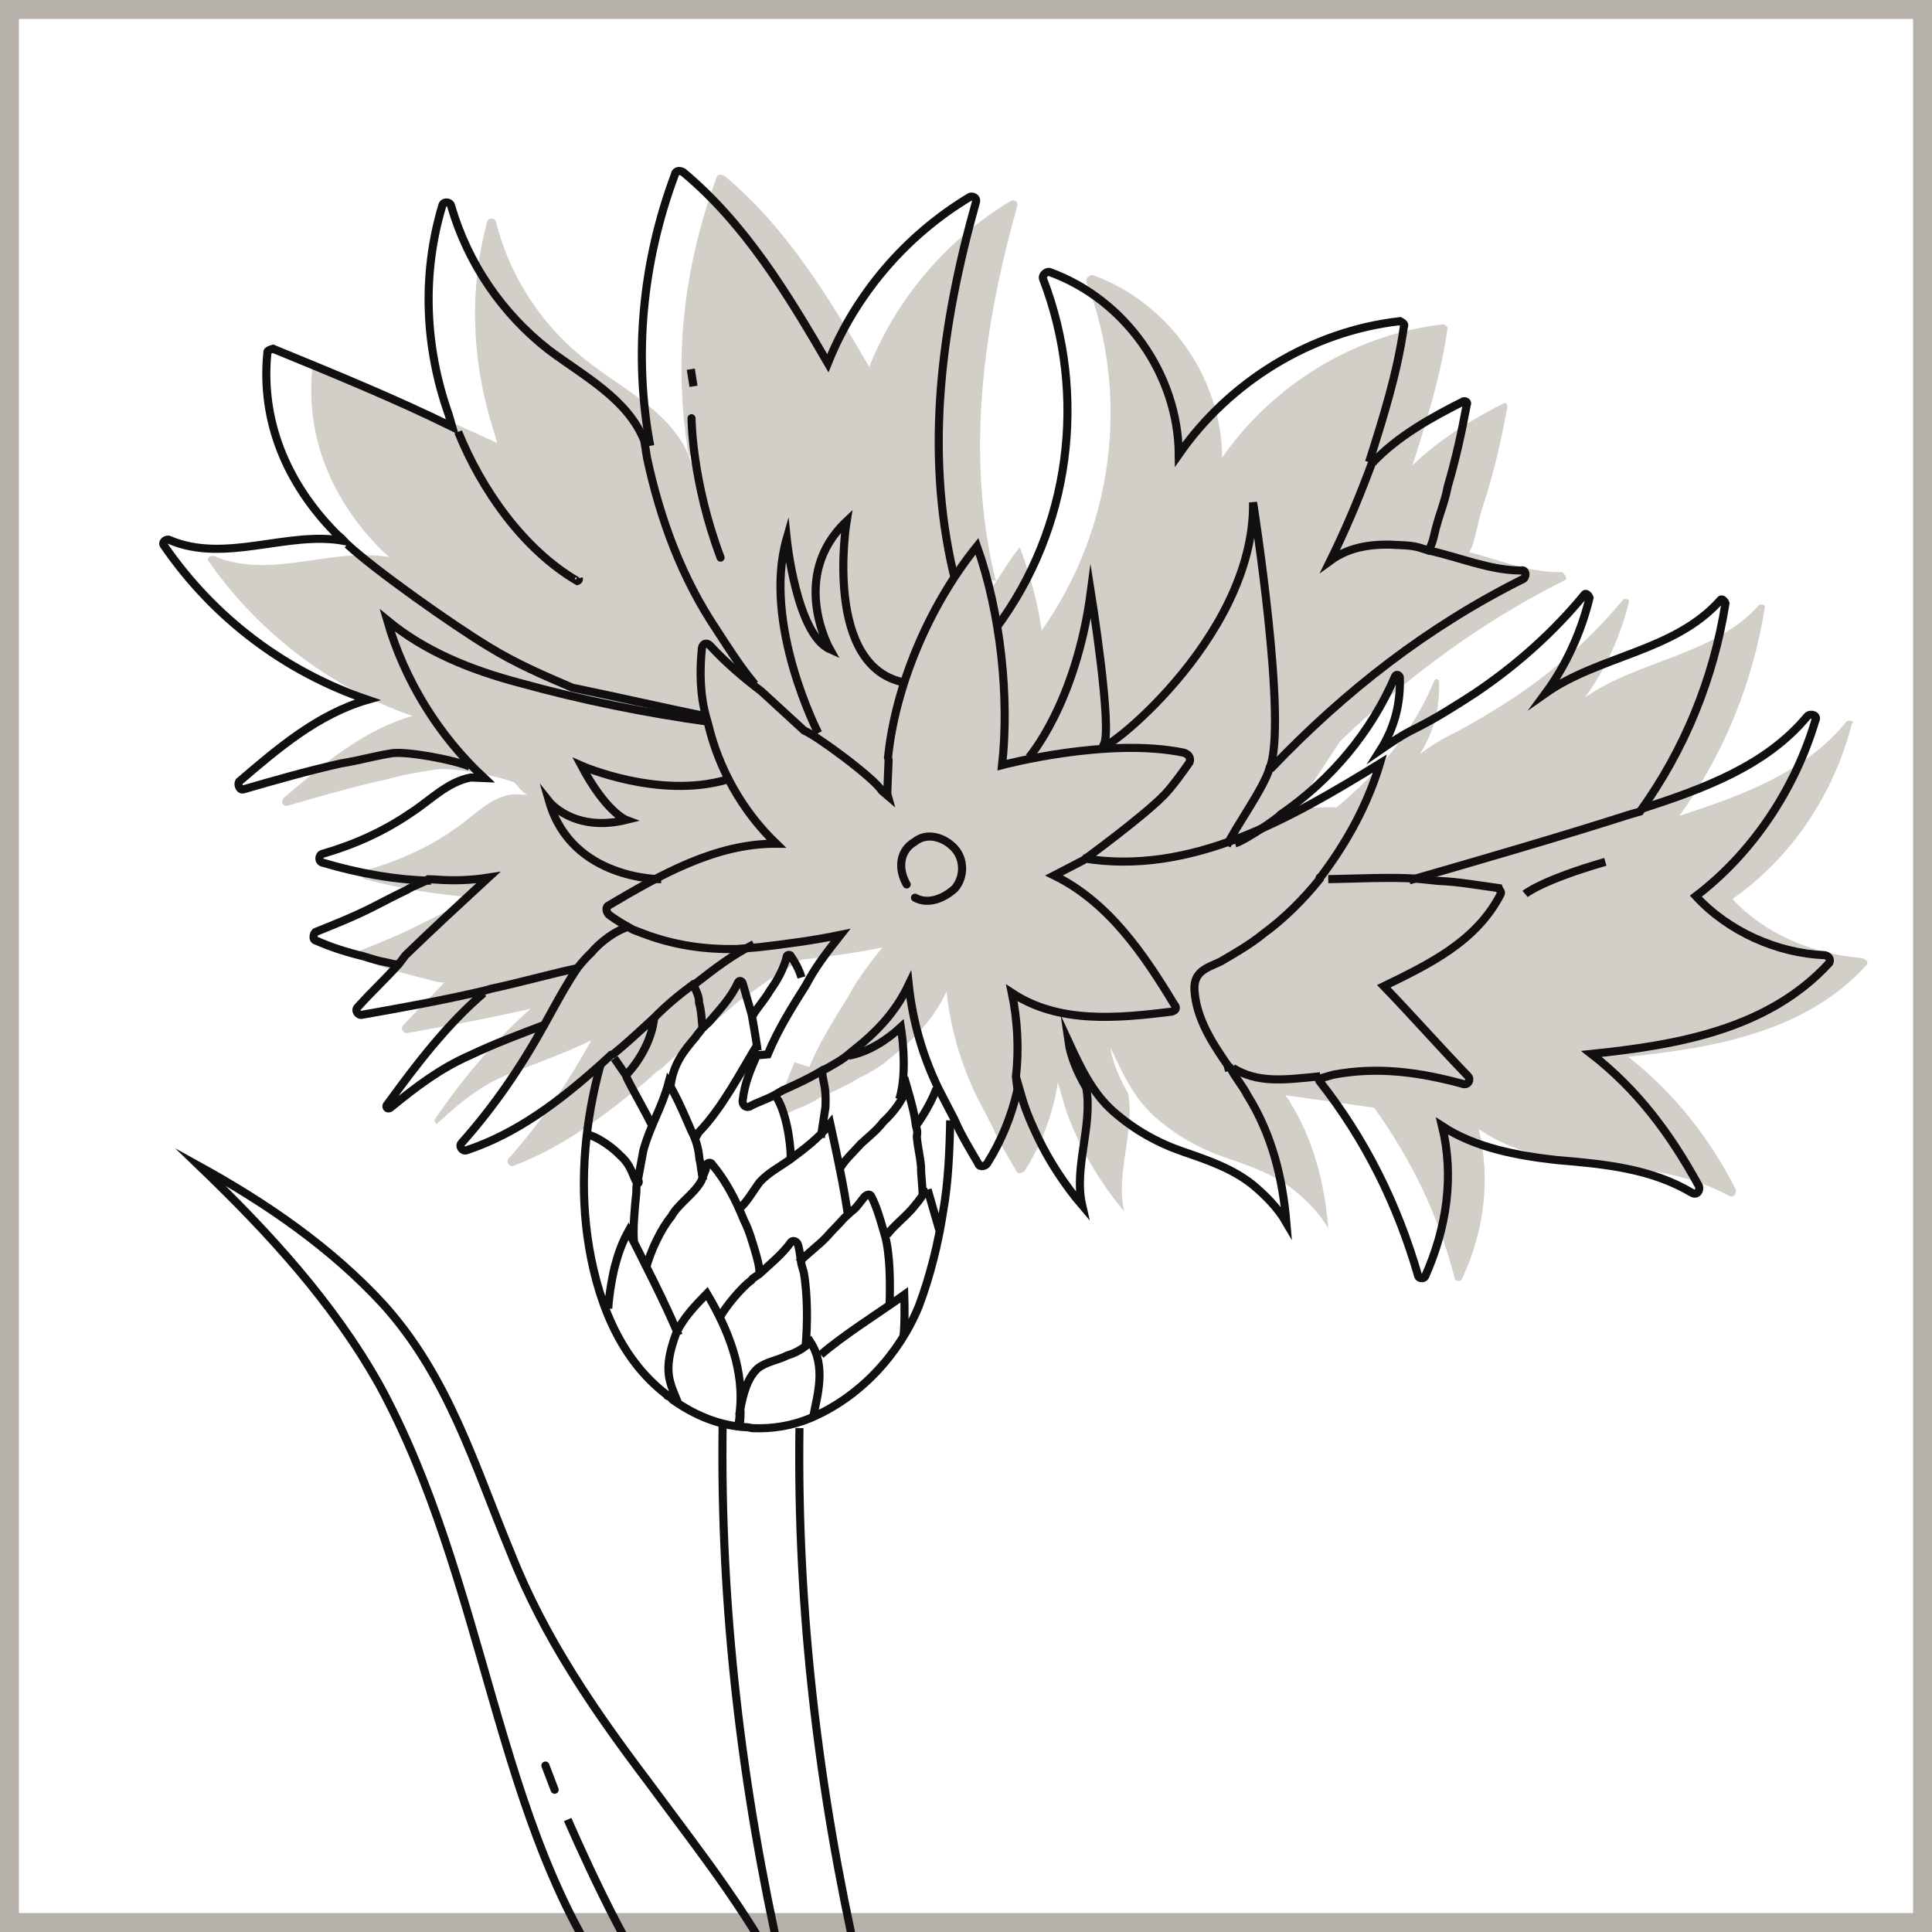 <?xml version="1.0" encoding="UTF-8"?> <svg xmlns="http://www.w3.org/2000/svg" width="90" height="90" viewBox="0 0 90 90" fill="none"> <g clip-path="url(#clip0_1116_3088)"> <rect x="0.441" y="0.441" width="89.118" height="89.118" stroke="#B5B1AA" stroke-width="0.882"></rect> <path fill-rule="evenodd" clip-rule="evenodd" d="M85.954 33.69C84.02 36.021 81.091 37.075 78.231 38.005C80.315 35.109 81.655 31.803 82.209 28.305C82.278 28.181 82.058 28.141 81.961 28.169C79.835 30.555 76.339 30.73 73.826 32.498C74.799 31.175 75.497 29.618 75.878 28.048C75.946 27.924 75.726 27.883 75.63 27.911C74.162 29.69 72.418 31.236 70.495 32.521C69.616 33.088 68.64 33.683 67.733 34.153C67.183 34.416 66.565 34.803 66.139 35.135C66.784 34.114 67.083 32.985 67.038 31.746C67.011 31.65 66.887 31.582 66.818 31.706C65.834 34.076 64.201 36.007 62.265 37.609C61.632 37.583 61.027 37.653 60.394 37.627L62.422 34.539C65.524 31.558 68.958 29.002 72.875 27.037C73.067 26.982 72.888 26.721 72.764 26.652C71.209 26.684 69.775 26.055 68.426 25.715C68.659 25.439 68.713 24.902 68.822 24.557C68.944 23.896 69.19 23.304 69.34 22.739C69.708 21.486 69.98 20.26 70.224 18.938C70.196 18.842 70.168 18.746 70.072 18.774C68.615 19.507 67.022 20.489 65.8 21.675C66.455 19.609 67.11 17.543 67.42 15.368C67.489 15.244 67.365 15.175 67.241 15.107C63.099 15.572 59.294 17.922 56.936 21.314C56.898 17.571 54.439 14.11 50.939 12.825C50.815 12.757 50.554 12.937 50.61 13.129C52.675 18.477 51.853 24.659 48.521 29.375C48.352 28.068 47.964 26.72 47.506 25.497C47.039 26.048 46.697 26.669 46.258 27.317C46.231 27.22 46.079 27.056 46.051 26.959L46.395 27.069C46.368 26.972 46.34 26.876 46.34 26.876C44.989 21.113 45.799 15.248 47.394 9.574C47.434 9.353 47.214 9.313 47.118 9.34C44.095 11.152 41.763 13.91 40.492 17.093C38.625 13.878 36.634 10.594 33.751 8.193C33.627 8.125 33.407 8.084 33.366 8.304C31.795 12.617 31.366 16.912 32.08 21.19L32.452 21.395C32.356 21.423 32.26 21.451 32.191 21.575C32.136 21.382 32.108 21.286 32.108 21.286C31.332 19.32 29.251 18.252 27.651 17.046C25.403 15.4 23.786 13.051 23.105 10.328C23.049 10.136 22.732 10.123 22.692 10.343C21.833 13.511 21.98 16.91 22.994 20.059C23.049 20.251 23.105 20.444 23.16 20.636C20.39 19.35 17.552 18.188 14.81 16.998C14.686 16.93 14.493 16.985 14.549 17.178C14.228 20.399 15.474 23.272 17.696 25.551C17.848 25.715 17.972 25.784 18.124 25.949C15.384 25.488 12.594 27.024 9.976 25.902C9.756 25.861 9.591 26.013 9.743 26.178C12.05 29.475 15.402 32.053 19.218 33.35C16.907 34.017 15.068 35.591 13.228 37.165C13.063 37.317 13.146 37.605 13.435 37.522C14.975 37.078 16.515 36.633 17.987 36.312C18.757 36.09 19.555 35.964 20.353 35.838C21.055 35.74 23.258 36.147 23.974 36.461C24.126 36.626 24.306 36.887 24.554 37.024L23.921 36.998C22.806 37.111 22.038 38.063 21.159 38.63C19.95 39.5 18.465 40.137 17.022 40.554C16.829 40.609 16.816 40.926 17.037 40.967C18.73 41.416 20.369 41.673 22.076 41.806C21.719 42.014 21.334 42.125 21.073 42.304C20.619 42.54 20.166 42.775 19.616 43.038C18.709 43.508 17.774 43.882 16.839 44.257C16.646 44.312 16.634 44.629 16.854 44.669C17.57 44.984 18.259 45.202 19.044 45.393C19.389 45.502 19.829 45.583 20.174 45.693C20.394 45.733 20.518 45.802 20.71 45.746C20.079 46.45 19.42 47.057 18.789 47.761C18.625 47.913 18.804 48.173 18.997 48.118C20.881 47.782 22.766 47.447 24.719 46.987C22.975 48.534 21.507 50.313 20.26 52.133C20.192 52.257 20.343 52.422 20.412 52.298C21.565 51.235 22.581 50.42 24.094 49.879C25.221 49.45 26.445 48.992 27.544 48.466C26.449 50.451 25.201 52.271 23.706 53.954C23.541 54.106 23.721 54.367 23.913 54.312C26.264 53.424 28.228 51.919 30.164 50.317L30.658 49.861L30.755 49.834C31.249 49.378 31.743 48.923 32.334 48.439L32.663 48.136C33.254 47.652 33.912 47.045 34.503 46.562L34.599 46.534C35.451 45.871 36.33 45.304 37.305 44.71C38.516 44.569 39.823 44.4 41.102 44.135C40.567 44.811 40.032 45.487 39.622 46.231L39.485 46.479C38.841 47.499 38.197 48.52 37.704 49.705L37.016 49.486C36.701 50.203 36.455 50.795 36.361 51.552C36.32 51.773 36.472 51.937 36.664 51.882C37.022 51.674 37.503 51.535 37.86 51.328L38.218 51.121C38.864 50.83 39.51 50.539 40.128 50.152L40.224 50.124C40.581 49.917 41.035 49.682 41.364 49.378L41.955 48.895C42.875 48.108 43.574 47.28 44.094 46.191C44.278 47.911 44.751 49.547 45.512 51.101L46.217 52.461C46.536 53.203 46.923 53.822 47.338 54.536C47.393 54.729 47.682 54.645 47.751 54.521C48.395 53.501 48.887 52.316 49.159 51.091L49.281 50.43C49.364 50.718 49.475 51.103 49.559 51.392C49.753 52.066 50.044 52.712 50.307 53.262C50.833 54.362 51.579 55.502 52.366 56.422C51.962 54.661 52.865 52.732 52.558 50.944C52.143 50.229 51.824 49.487 51.726 48.785C52.28 49.981 52.834 51.177 53.813 52.041C54.793 52.906 55.909 53.522 57.066 53.918C58.223 54.314 59.381 54.71 60.332 55.478C60.884 55.944 61.464 56.507 61.879 57.221C61.708 55.185 61.221 53.136 60.059 51.281C60.032 51.185 59.907 51.116 59.88 51.02L64.01 51.6C65.751 54.018 67.038 56.671 67.775 59.586C67.803 59.682 68.023 59.723 68.092 59.599C69.132 57.422 69.456 54.93 68.885 52.592C70.457 53.702 72.316 54 74.243 54.174C76.418 54.484 78.538 54.602 80.523 55.698C80.771 55.835 80.908 55.587 80.852 55.394C79.648 53.03 77.991 50.902 75.84 49.228C79.788 48.819 84.067 48.105 86.921 44.987C87.085 44.835 86.933 44.67 86.713 44.629C84.469 44.443 82.224 43.527 80.705 41.88C83.48 39.931 85.44 36.967 86.27 33.703C86.463 33.648 86.091 33.442 85.954 33.69Z" fill="#D2CFC9"></path> <path d="M42.624 41.819C43.245 42.161 43.987 41.842 44.481 41.387C44.948 40.835 44.918 40.009 44.462 39.515C44.007 39.021 43.194 38.734 42.604 39.218C41.889 39.632 41.823 40.486 42.237 41.2" stroke="#110F10" stroke-width="0.377" stroke-miterlimit="10" stroke-linecap="round" stroke-linejoin="round"></path> <path d="M44.468 26.895C44.441 26.799 44.413 26.702 44.413 26.702C43.062 20.939 43.872 15.074 45.467 9.4C45.507 9.179 45.287 9.139 45.191 9.167C42.168 10.978 39.836 13.737 38.565 16.919C36.698 13.704 34.707 10.42 31.824 8.02C31.7 7.951 31.48 7.91 31.439 8.131C29.909 12.222 29.508 16.614 30.29 20.768" stroke="#110F10" stroke-width="0.377" stroke-miterlimit="10"></path> <path d="M63.777 21.529C64.432 19.463 65.087 17.397 65.397 15.222C65.466 15.098 65.342 15.029 65.218 14.961C61.077 15.426 57.271 17.776 54.913 21.168C54.875 17.425 52.416 13.964 48.916 12.679C48.792 12.611 48.532 12.791 48.587 12.983C50.68 18.427 49.858 24.609 46.402 29.257" stroke="#110F10" stroke-width="0.377" stroke-miterlimit="10"></path> <path d="M32.885 33.368C30.778 32.933 28.768 32.471 26.661 32.036C25.352 31.475 24.043 30.915 22.774 30.134C21.134 29.147 17.466 26.556 16.183 25.362" stroke="#110F10" stroke-width="0.377" stroke-miterlimit="10"></path> <path d="M47.326 50.16C47.474 48.865 47.401 47.531 47.136 46.252C49.329 47.704 52.067 47.435 54.584 47.126C54.777 47.07 54.846 46.946 54.694 46.781C53.297 44.473 51.653 42.028 49.103 40.782C49.557 40.547 50.01 40.312 50.464 40.077C50.464 40.077 53.307 38.005 54.268 36.997C54.666 36.569 55.036 36.045 55.406 35.522C55.474 35.398 55.419 35.205 55.295 35.136L55.171 35.068C51.618 34.321 46.681 35.642 46.681 35.642C47.03 32.517 46.62 28.568 45.511 25.447C43.206 28.302 41.689 32.077 41.367 35.298C41.367 35.298 41.367 35.298 41.395 35.395C41.382 35.711 41.369 36.028 41.356 36.344L41.331 36.978L41.358 37.074L41.083 36.841C40.696 36.222 38.048 34.275 37.455 34.029L35.468 32.204C34.669 31.601 33.841 30.901 33.082 30.078C32.93 29.913 32.737 29.968 32.697 30.189C32.59 31.262 32.606 32.405 32.912 33.464L32.995 33.752C33.483 35.802 34.575 37.781 36.162 39.304C33.341 39.284 30.744 40.764 28.339 42.188C28.243 42.216 28.202 42.436 28.354 42.601C28.754 42.903 29.126 43.108 29.498 43.313L29.967 43.491C31.372 44.024 32.79 44.24 34.345 44.208L35.364 44.123C36.574 43.982 37.881 43.813 39.16 43.548C38.626 44.224 38.091 44.9 37.68 45.644L37.543 45.892C36.899 46.913 36.255 47.933 35.763 49.118L35.254 49.16C34.939 49.877 34.693 50.469 34.599 51.227C34.558 51.447 34.71 51.612 34.902 51.556C35.26 51.349 35.741 51.21 36.098 51.002L36.455 50.795C37.101 50.504 37.747 50.213 38.366 49.826L38.462 49.798C38.819 49.591 39.273 49.356 39.602 49.052L40.193 48.569C41.113 47.782 41.812 46.954 42.332 45.866C42.516 47.585 42.988 49.222 43.749 50.775L44.455 52.136C44.774 52.878 45.161 53.496 45.576 54.211C45.631 54.403 45.92 54.32 45.988 54.196C46.632 53.175 47.125 51.991 47.397 50.765L47.326 50.16ZM47.326 50.16C47.409 50.448 47.521 50.834 47.604 51.122C47.798 51.796 48.089 52.442 48.352 52.992C48.878 54.092 49.625 55.232 50.412 56.152C50.008 54.391 50.911 52.462 50.603 50.674C50.188 49.959 49.87 49.217 49.771 48.515C50.325 49.711 50.879 50.907 51.858 51.771C52.838 52.636 53.954 53.252 55.111 53.648C56.269 54.044 57.426 54.44 58.378 55.208C58.929 55.674 59.509 56.237 59.924 56.951C59.753 54.915 59.266 52.866 58.105 51.011C57.869 50.557 57.566 50.228 57.331 49.774C57.331 49.774 57.303 49.678 57.206 49.706C57.206 49.706 57.206 49.706 57.179 49.61C56.46 48.566 55.714 47.425 55.641 46.091C55.612 45.265 56.189 45.098 56.835 44.807C57.55 44.393 58.264 43.978 58.855 43.494C59.802 42.804 60.695 41.92 61.463 40.969C61.435 40.873 61.531 40.845 61.531 40.845C62.738 39.245 63.697 37.508 64.283 35.566C60.12 38.123 55.475 40.82 50.436 39.98" stroke="#110F10" stroke-width="0.377" stroke-miterlimit="10"></path> <path d="M21.881 35.71C21.165 35.395 18.962 34.989 18.26 35.087C17.462 35.213 16.692 35.435 15.894 35.561C14.326 35.91 12.786 36.354 11.342 36.771C11.149 36.827 11.066 36.538 11.134 36.414C12.974 34.84 14.814 33.266 17.125 32.599C13.309 31.302 9.985 28.82 7.65 25.427C7.498 25.262 7.759 25.083 7.883 25.151C10.501 26.272 13.387 24.709 16.031 25.198C15.879 25.033 15.755 24.964 15.603 24.8C13.381 22.521 12.134 19.648 12.456 16.427C12.428 16.331 12.621 16.275 12.717 16.247C15.555 17.409 18.393 18.571 21.067 19.885C21.012 19.693 20.956 19.5 20.9 19.308C19.791 16.186 19.644 12.787 20.599 9.592C20.639 9.372 20.956 9.385 21.011 9.577C21.789 12.272 23.406 14.621 25.558 16.294C27.157 17.501 29.238 18.569 30.015 20.535L30.141 21.333C30.754 24.18 31.752 26.916 33.397 29.361C33.964 30.241 34.53 31.12 35.165 31.875" stroke="#110F10" stroke-width="0.377" stroke-miterlimit="10"></path> <path d="M20.079 41.027C18.4 40.991 16.637 40.665 15.039 40.188C14.819 40.147 14.832 39.831 15.024 39.775C16.468 39.358 17.857 38.749 19.162 37.851C20.041 37.284 20.837 36.428 21.924 36.219L22.557 36.245C20.418 34.255 18.842 31.686 18.036 28.894C19.816 30.362 21.937 31.209 24.196 31.809C27.144 32.626 30.132 33.224 33.064 33.629" stroke="#110F10" stroke-width="0.377" stroke-miterlimit="10"></path> <path d="M35.116 43.986C34.112 44.484 33.261 45.147 32.409 45.81L32.313 45.838C31.626 46.349 31.036 46.833 30.473 47.412L30.144 47.716C29.649 48.171 29.155 48.627 28.565 49.11L28.468 49.138L27.974 49.593C26.066 51.291 24.102 52.797 21.723 53.588C21.531 53.644 21.351 53.383 21.516 53.231C23.011 51.547 24.259 49.727 25.354 47.743" stroke="#110F10" stroke-width="0.377" stroke-miterlimit="10"></path> <path d="M37.242 66.524C36.999 83.384 41.257 100.3 48.016 115.765" stroke="#110F10" stroke-width="0.377" stroke-miterlimit="10"></path> <path d="M33.663 66.409C33.42 83.269 37.678 100.186 44.436 115.65" stroke="#110F10" stroke-width="0.377" stroke-miterlimit="10"></path> <path d="M61.502 50.135C59.782 50.318 58.572 50.459 57.427 49.747" stroke="#110F10" stroke-width="0.377" stroke-miterlimit="10"></path> <path d="M57.536 39.287C58.017 39.148 59.583 38.07 59.652 37.946C62.001 36.329 63.866 34.122 64.988 31.504C65.056 31.38 65.18 31.449 65.208 31.545C65.253 32.783 64.953 33.913 64.309 34.933C64.831 34.574 65.353 34.215 65.903 33.952C66.906 33.453 67.785 32.887 68.665 32.32C70.588 31.035 72.332 29.488 73.799 27.709C73.868 27.585 74.02 27.75 74.047 27.846C73.666 29.416 72.969 30.973 71.995 32.297C74.509 30.529 78.004 30.354 80.131 27.967C80.199 27.843 80.351 28.008 80.379 28.104C79.824 31.601 78.484 34.908 76.4 37.804L75.919 37.943C72.482 39.039 69.112 40.012 65.647 41.012" stroke="#110F10" stroke-width="0.377" stroke-miterlimit="10"></path> <path d="M66.527 25.637C67.973 25.95 69.406 26.579 70.865 26.575C71.057 26.519 71.141 26.808 70.976 26.96C66.509 29.188 62.678 32.171 59.233 35.773L59.137 35.8C58.878 36.709 57.534 38.557 57.151 39.398" stroke="#110F10" stroke-width="0.377" stroke-miterlimit="10"></path> <path d="M76.469 37.68C79.329 36.75 82.258 35.696 84.192 33.365C84.356 33.213 84.701 33.322 84.564 33.57C83.609 36.766 81.649 39.73 78.999 41.747C80.517 43.394 82.791 44.406 85.007 44.497C85.227 44.537 85.283 44.73 85.214 44.854C82.36 47.972 78.082 48.686 74.133 49.096C76.285 50.769 77.818 52.829 79.146 55.261C79.201 55.454 79.064 55.702 78.816 55.565C76.928 54.442 74.78 54.227 72.536 54.041C70.705 53.839 68.723 53.473 67.178 52.459C67.749 54.797 67.398 57.193 66.386 59.466C66.317 59.59 66.097 59.55 66.069 59.453C65.096 56.084 63.602 53.074 61.461 50.355L61.433 50.259L61.626 50.203C61.818 50.148 61.915 50.12 62.107 50.064C64.184 49.673 66.139 49.943 68.178 50.502C68.398 50.543 68.535 50.295 68.383 50.13C67.044 48.743 65.802 47.329 64.463 45.943C66.566 44.919 68.765 43.867 69.901 41.662C69.97 41.538 69.846 41.469 69.818 41.373C68.84 41.238 67.959 41.075 67.01 41.036L65.936 40.929C64.766 40.85 63.018 40.937 61.876 40.954" stroke="#110F10" stroke-width="0.377" stroke-miterlimit="10"></path> <path fill-rule="evenodd" clip-rule="evenodd" d="M66.183 25.528C65.838 25.419 65.522 25.406 65.205 25.393C64.035 25.314 62.92 25.427 61.973 26.118C62.63 24.781 63.19 23.472 63.723 22.067L63.901 21.598C65.095 20.315 66.716 19.43 68.173 18.696C68.269 18.669 68.394 18.737 68.325 18.861C68.081 20.183 67.809 21.409 67.441 22.662C67.319 23.323 67.073 23.915 66.923 24.48C66.814 24.824 66.76 25.361 66.527 25.637L66.183 25.528Z" stroke="#110F10" stroke-width="0.377" stroke-miterlimit="10"></path> <path d="M36.916 93.21C35.227 89.527 32.631 86.313 30.227 83.044C27.7 79.707 25.364 76.314 23.812 72.382C22.108 68.285 20.913 64.146 17.849 60.755C15.419 58.119 12.427 56.063 9.326 54.351C12.499 57.398 15.536 60.693 17.694 64.554C20.142 69.061 21.491 74.095 22.936 79.101C24.381 84.106 25.95 89.18 29.113 93.273C30.798 95.498 32.881 97.295 34.8 99.244C36.594 101.125 38.031 103.213 39.111 105.508C39.401 106.154 39.692 106.8 39.914 107.57" stroke="#110F10" stroke-width="0.377" stroke-miterlimit="10"></path> <path d="M21.343 20.118C22.438 22.826 24.386 25.601 26.895 27.067C26.895 27.067 26.991 27.039 26.963 26.943" stroke="#110F10" stroke-width="0.377" stroke-miterlimit="10"></path> <path d="M29.347 43.149C28.673 43.343 27.987 43.854 27.52 44.406C27.191 44.71 26.889 45.11 26.889 45.11C26.45 45.758 26.108 46.378 25.697 47.122L25.355 47.743C24.227 48.172 23.004 48.63 21.904 49.156C20.516 49.765 19.403 50.608 18.223 51.574C18.058 51.726 17.906 51.562 18.071 51.41C19.414 49.562 20.854 47.686 22.529 46.264" stroke="#110F10" stroke-width="0.377" stroke-miterlimit="10"></path> <path d="M18.589 44.898C18.397 44.954 18.273 44.885 18.052 44.845C17.612 44.763 17.268 44.654 16.923 44.545C16.138 44.355 15.45 44.136 14.733 43.822C14.513 43.781 14.622 43.437 14.718 43.409C15.653 43.035 16.588 42.66 17.495 42.19C17.948 41.955 18.402 41.72 18.952 41.457C19.213 41.277 19.694 41.138 19.955 40.959L20.271 40.971C21.125 41.038 21.951 41.008 22.748 40.882C21.431 42.097 20.113 43.311 18.891 44.498L18.589 44.898ZM18.589 44.898C17.958 45.602 17.299 46.209 16.668 46.913C16.503 47.065 16.683 47.326 16.876 47.27C18.76 46.935 20.645 46.599 22.598 46.14L22.887 46.056C24.262 45.764 25.61 45.374 26.985 45.082" stroke="#110F10" stroke-width="0.377" stroke-miterlimit="10"></path> <path d="M39.094 54.517C39.203 54.173 39.862 53.566 40.095 53.29C40.425 52.986 40.851 52.655 41.152 52.255C41.647 51.799 42.017 51.275 42.263 50.683C42.429 51.26 42.596 51.838 42.667 52.443C42.722 52.636 42.75 52.732 42.709 52.952C42.752 53.462 42.863 53.846 42.906 54.356C42.893 54.672 42.991 55.374 42.978 55.69M41.318 57.525C41.62 57.125 42.045 56.794 42.444 56.366C42.677 56.09 42.91 55.814 43.047 55.566C43.047 55.566 43.143 55.538 43.239 55.511C43.239 55.511 43.239 55.511 43.212 55.414C43.267 55.607 43.323 55.8 43.378 55.992C43.462 56.281 43.712 57.147 43.795 57.436M38.237 63.108C39.322 62.169 40.915 61.187 42.124 60.317C42.139 60.73 42.156 61.872 42.074 62.313M34.42 66.504C34.489 66.38 34.514 65.747 34.486 65.65C34.609 64.989 34.799 64.204 35.293 63.749C35.719 63.417 36.228 63.375 36.682 63.139C37.067 63.028 37.424 62.821 37.754 62.517C38.5 63.657 38.063 65.035 37.9 65.916M31.582 65.342C31.208 64.407 30.848 63.885 31.49 62.135C31.805 61.419 32.368 60.839 32.93 60.26C33.94 61.95 34.716 63.916 34.446 65.871C34.474 65.967 34.392 66.407 34.392 66.407M28.335 60.96C28.361 60.327 28.565 59.226 28.674 58.881C28.824 58.316 29.001 57.848 29.275 57.352C30.009 58.809 30.95 60.623 31.614 62.204M29.654 55.053C29.503 54.888 29.432 54.282 28.88 53.816C28.577 53.486 27.777 52.883 27.24 52.83M30.335 52.353C30.072 51.803 29.45 50.732 29.187 50.182L29.159 50.086C28.979 49.825 28.8 49.563 28.62 49.303M29.159 50.086C29.722 49.506 30.366 48.486 30.473 47.412M32.341 45.934C32.396 46.127 32.576 46.388 32.563 46.704C32.674 47.089 32.689 47.502 32.732 48.011M37.335 45.535C37.224 45.15 37.017 44.793 36.837 44.532C36.809 44.436 36.617 44.491 36.645 44.587C36.495 45.152 36.221 45.648 35.851 46.172C35.645 46.544 35.247 46.972 35.042 47.344M35.294 48.94C35.196 48.239 35.014 47.248 35.014 47.248C34.875 46.767 34.736 46.285 34.597 45.804C34.569 45.708 34.446 45.639 34.377 45.764C34.062 46.48 33.5 47.06 33.033 47.611L32.704 47.915C32.635 48.039 32.471 48.191 32.402 48.315C31.936 48.867 31.305 49.57 31.225 50.74M36.098 51.002C36.609 51.689 36.833 53.189 36.835 53.918M29.538 57.902C29.468 57.296 29.575 56.223 29.629 55.686C29.669 55.465 29.614 55.273 29.682 55.149C29.682 55.149 29.778 55.121 29.751 55.025L29.723 54.928C29.804 54.488 29.886 54.047 29.967 53.607C30.267 52.477 30.842 51.581 31.142 50.452C31.557 51.166 31.875 51.908 32.194 52.651C32.429 53.104 32.54 53.489 32.583 53.998C32.666 54.287 32.653 54.604 32.764 54.989M35.378 59.344C35.391 59.028 35.279 58.643 35.196 58.354C35.057 57.873 34.89 57.295 34.655 56.842C34.281 55.907 33.81 55 33.175 54.245C33.148 54.148 32.927 54.108 32.887 54.328C32.914 54.424 32.846 54.548 32.846 54.548L32.668 55.017C32.326 55.637 31.611 56.052 31.269 56.672C30.803 57.224 30.283 58.312 30.092 59.097M32.333 53.132L32.538 52.76C33.664 51.601 34.526 49.892 35.307 48.624M34.488 56.264C34.818 55.961 35.092 55.464 35.393 55.064C35.791 54.637 36.245 54.401 36.767 54.042C37.454 53.531 38.14 53.02 38.675 52.344C38.996 53.816 39.316 55.288 39.513 56.691M41.437 60.828C41.476 59.878 41.472 58.419 41.222 57.553L41.139 57.264C40.999 56.783 40.833 56.206 40.598 55.752C40.57 55.656 40.446 55.587 40.281 55.739C40.048 56.015 39.911 56.263 39.65 56.443L39.32 56.746C39.087 57.022 38.758 57.326 38.525 57.602C38.127 58.03 37.605 58.389 37.207 58.817M37.52 62.793C37.627 61.719 37.623 60.261 37.442 59.27L37.358 58.981C37.275 58.693 37.288 58.376 37.177 57.991C37.121 57.798 36.901 57.758 36.832 57.882C36.462 58.406 35.872 58.889 35.378 59.344L35.117 59.524C35.02 59.552 35.048 59.648 34.952 59.676C34.526 60.008 33.827 60.835 33.553 61.331M38.297 49.95C38.368 50.556 38.492 50.624 38.453 51.574L38.237 52.992M39.534 49.176C40.428 49.023 41.307 48.456 41.966 47.848C42.092 48.646 42.22 50.174 41.893 51.207M27.974 49.593C27.266 52.196 26.998 54.881 27.363 57.591C27.756 60.398 28.782 63.23 31.058 64.972C31.058 64.972 31.086 65.068 31.182 65.04L31.334 65.205C32.382 65.945 33.567 66.437 34.833 66.489L35.053 66.53C36.003 66.568 36.897 66.414 37.736 66.068C40.059 65.085 41.884 63.098 42.8 60.852C43.333 59.447 43.714 57.877 43.93 56.459C44.174 55.137 44.239 53.554 44.263 52.191" stroke="#110F10" stroke-width="0.377" stroke-miterlimit="10"></path> <path d="M42.667 52.443C42.667 52.443 43.27 51.644 43.626 50.707" stroke="#110F10" stroke-width="0.377" stroke-miterlimit="10"></path> <path d="M47.932 35.281C47.932 35.281 50.127 32.77 50.815 27.566C50.815 27.566 51.851 34.045 51.413 34.693C51.002 35.438 58.46 29.843 58.373 23.402C58.373 23.402 60.012 33.775 59.137 35.8" stroke="#110F10" stroke-width="0.377" stroke-miterlimit="10"></path> <path d="M30.799 40.956C30.799 40.956 26.643 41.009 25.587 37.351C25.587 37.351 26.734 38.793 29.168 38.195C29.168 38.195 28.231 37.839 27.083 35.668C27.083 35.668 30.666 37.241 33.842 36.324" stroke="#110F10" stroke-width="0.377" stroke-miterlimit="10"></path> <path d="M38.117 34.151C38.117 34.151 35.501 29.067 36.647 25.086C36.647 25.086 37.099 29.544 38.656 30.241C38.656 30.241 36.734 26.834 39.438 24.28C39.438 24.28 38.301 31.178 42.239 31.814" stroke="#110F10" stroke-width="0.377" stroke-miterlimit="10"></path> <path d="M32.214 19.483C32.214 19.483 32.222 22.401 33.567 25.975" stroke="#110F10" stroke-width="0.377" stroke-miterlimit="10" stroke-linecap="round" stroke-linejoin="round"></path> <path d="M32.18 17.198L32.306 17.996" stroke="#110F10" stroke-width="0.377" stroke-miterlimit="10" stroke-linejoin="round"></path> <path d="M71.044 41.645C71.044 41.645 71.799 41.009 74.783 40.148" stroke="#110F10" stroke-width="0.377" stroke-miterlimit="10"></path> <path d="M26.446 84.761C26.446 84.761 29.314 91.442 30.9 92.965C33.55 95.642 36.863 99.17 36.863 99.17" stroke="#110F10" stroke-width="0.377" stroke-miterlimit="10"></path> <path d="M25.837 83.373L25.407 82.246" stroke="#110F10" stroke-width="0.377" stroke-miterlimit="10" stroke-linecap="round" stroke-linejoin="round"></path> </g> <defs> <clipPath id="clip0_1116_3088"> <rect width="90" height="90" fill="white"></rect> </clipPath> </defs> </svg> 